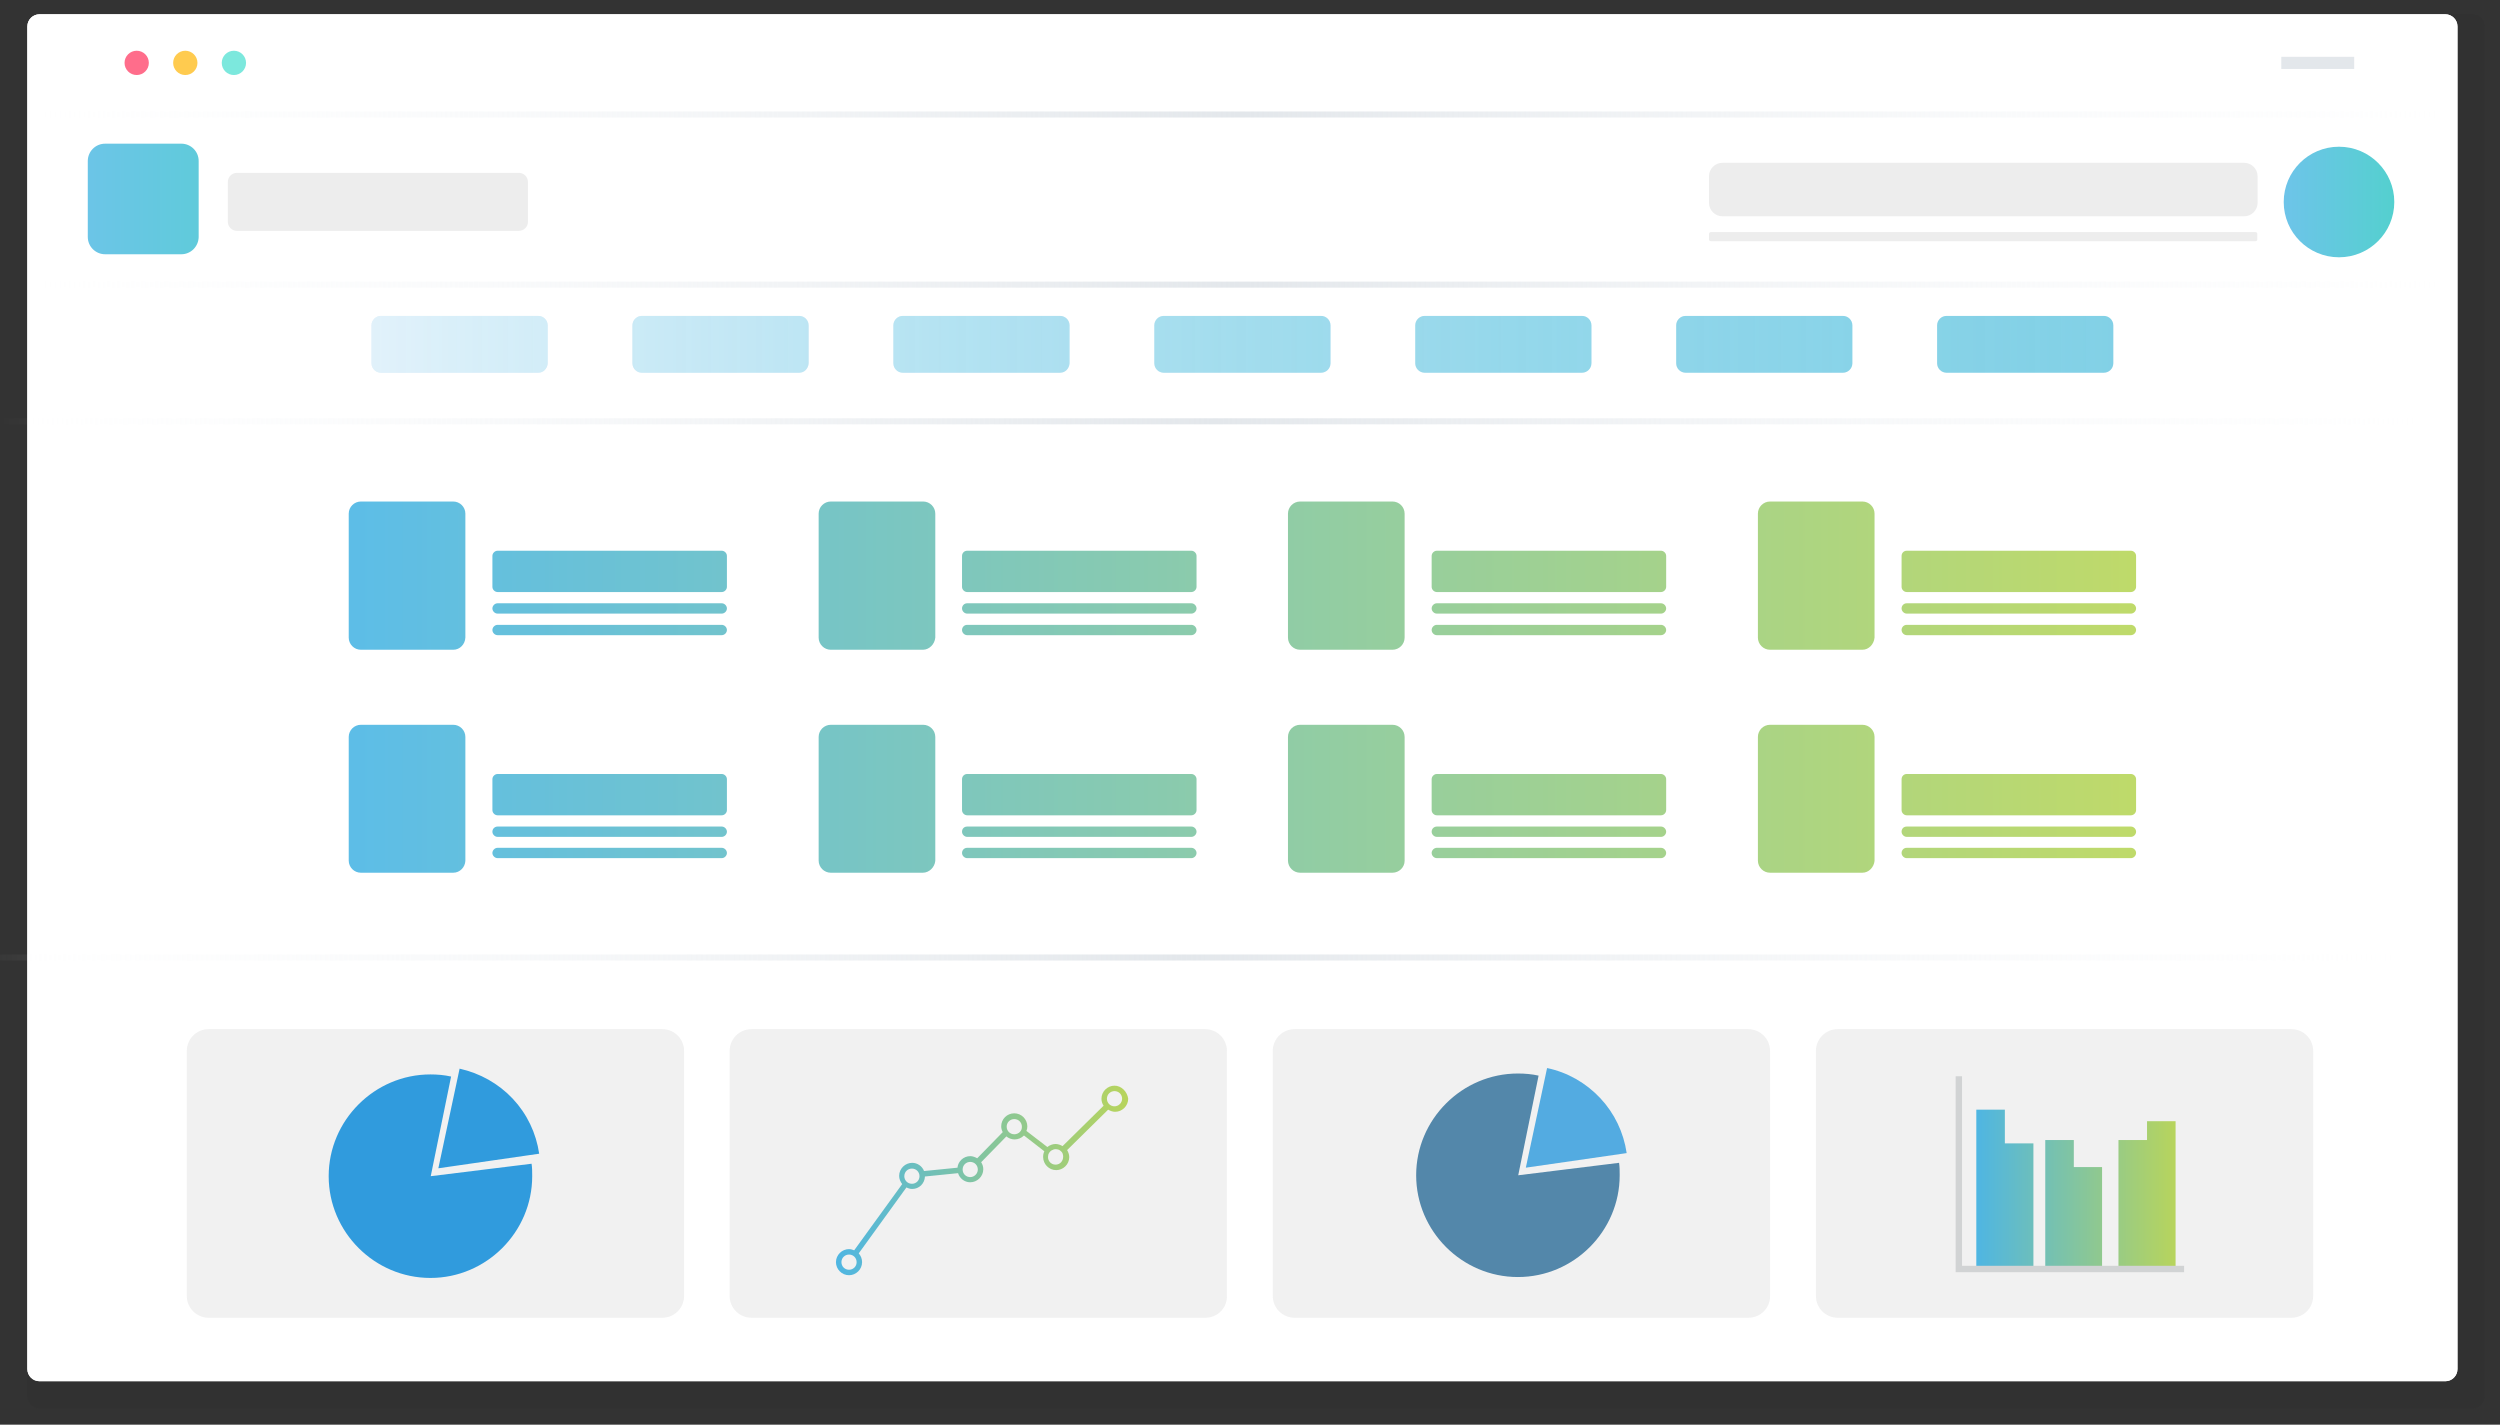 <?xml version="1.0" encoding="utf-8"?>
<!-- Generator: Adobe Illustrator 21.0.0, SVG Export Plug-In . SVG Version: 6.00 Build 0)  -->
<svg version="1.1" id="Layer_1" xmlns="http://www.w3.org/2000/svg" xmlns:xlink="http://www.w3.org/1999/xlink" x="0px" y="0px"
	 viewBox="0 0 823 469" style="enable-background:new 0 0 823 469;" xml:space="preserve">
<rect x="0" y="0" width="823" height="469" fill="#333333" stroke="none"/>
<style type="text/css">
	.st0{opacity:8.000000e-02;fill:#231F20;}
	.st1{fill:#FFFFFF;}
	.st2{fill:#FF6D8B;}
	.st3{fill:#FFCB4F;}
	.st4{fill:#7CE8DD;}
	.st5{fill:url(#SVGID_1_);}
	.st6{fill:#E3E7EB;}
	.st7{opacity:0.67;fill:url(#SVGID_2_);enable-background:new    ;}
	.st8{opacity:0.47;}
	.st9{fill:url(#SVGID_3_);}
	.st10{fill:#EF6562;}
	.st11{fill:#F6D30B;}
	.st12{fill:#74C05A;}
	.st13{fill:#1A9258;}
	.st14{opacity:0.81;fill:url(#SVGID_4_);enable-background:new    ;}
	.st15{fill:#344471;}
	.st16{fill:#80C58A;}
	.st17{fill:#F7D409;}
	.st18{fill:url(#SVGID_5_);}
	.st19{opacity:0.81;fill:url(#SVGID_6_);enable-background:new    ;}
	.st20{fill:url(#SVGID_7_);}
	.st21{fill:url(#SVGID_8_);}
	.st22{fill:url(#SVGID_9_);}
	.st23{fill:url(#SVGID_10_);}
	.st24{fill:url(#SVGID_11_);}
	.st25{fill:url(#SVGID_12_);}
	.st26{opacity:0.81;fill:url(#SVGID_13_);enable-background:new    ;}
	.st27{opacity:0.67;fill:url(#SVGID_14_);enable-background:new    ;}
	.st28{fill:#EDEDED;}
	.st29{fill:url(#SVGID_15_);}
	.st30{fill:#DAEBF7;}
	.st31{fill:url(#SVGID_16_);}
	.st32{opacity:0.81;fill:url(#SVGID_17_);enable-background:new    ;}
	.st33{fill:#D6D6D6;}
	.st34{opacity:0.81;fill:url(#SVGID_18_);enable-background:new    ;}
	.st35{opacity:0.69;}
	.st36{fill:#CECECE;}
	.st37{fill:#AFAFAF;}
	.st38{opacity:0.81;fill:url(#SVGID_19_);enable-background:new    ;}
	.st39{opacity:0.81;fill:url(#SVGID_20_);enable-background:new    ;}
	.st40{opacity:0.81;fill:url(#SVGID_21_);enable-background:new    ;}
	.st41{opacity:0.81;fill:url(#SVGID_22_);enable-background:new    ;}
	.st42{opacity:0.81;fill:url(#SVGID_23_);enable-background:new    ;}
	.st43{opacity:0.81;fill:url(#SVGID_24_);enable-background:new    ;}
	.st44{fill:url(#SVGID_25_);}
	.st45{fill:#F9E4F7;}
	.st46{opacity:0.75;fill:url(#SVGID_26_);enable-background:new    ;}
	.st47{opacity:0.67;fill:url(#SVGID_27_);enable-background:new    ;}
	.st48{opacity:0.8;}
	.st49{opacity:0.8;fill:#004F84;enable-background:new    ;}
	.st50{opacity:0.82;}
	.st51{opacity:0.8;fill:#0086D8;enable-background:new    ;}
	.st52{opacity:0.8;fill:url(#SVGID_28_);enable-background:new    ;}
	.st53{fill:#D1D3D4;}
	.st54{opacity:0.8;fill:url(#SVGID_29_);enable-background:new    ;}
</style>
<path class="st0" d="M13,4.7H814c2.2,0,4,1.8,4,4.1v450.8c0,2.2-1.8,4.1-4,4.1H13c-2.2,0-4-1.8-4-4.1V8.8C9,6.6,10.8,4.7,13,4.7z"/>
<g>
	<g>
		<path class="st1" d="M13,4.7h792c2.2,0,4,1.8,4,4v442c0,2.2-1.8,4-4,4H13c-2.2,0-4-1.8-4-4V8.7C9,6.5,10.8,4.7,13,4.7z"/>
	</g>
	<path class="st1" d="M13,4.7h792c2.2,0,4,1.8,4,4v442c0,2.2-1.8,4-4,4H13c-2.2,0-4-1.8-4-4V8.7C9,6.5,10.8,4.7,13,4.7z"/>
	<g transform="translate(0 12)">
		<circle class="st2" cx="45" cy="8.7" r="4"/>
		<circle class="st3" cx="61" cy="8.7" r="4"/>
		<circle class="st4" cx="77" cy="8.7" r="4"/>
		
			<linearGradient id="SVGID_1_" gradientUnits="userSpaceOnUse" x1="-29.95" y1="77.224" x2="-30.95" y2="77.224" gradientTransform="matrix(800 0 0 2 24769 -128.724)">
			<stop  offset="0" style="stop-color:#F6F8FA;stop-opacity:0"/>
			<stop  offset="0.5" style="stop-color:#E3E7EB"/>
			<stop  offset="1" style="stop-color:#F6F8FA;stop-opacity:0"/>
		</linearGradient>
		<path class="st5" d="M9,24.7h800v2H9V24.7z"/>
		<path class="st6" d="M751,6.7h24v4h-24V6.7z"/>
	</g>
</g>
<linearGradient id="SVGID_2_" gradientUnits="userSpaceOnUse" x1="751.8" y1="394.2" x2="788.2" y2="394.2" gradientTransform="matrix(1 0 0 -1 0 460.724)">
	<stop  offset="0" style="stop-color:#26A7DF"/>
	<stop  offset="0.999" style="stop-color:#00B9B7"/>
</linearGradient>
<circle class="st7" cx="770" cy="66.5" r="18.2"/>
<g>
	<g class="st8">
		
			<linearGradient id="SVGID_3_" gradientUnits="userSpaceOnUse" x1="-13.99" y1="730.638" x2="156.073" y2="633.546" gradientTransform="matrix(1 0 0 -1 0 460.724)">
			<stop  offset="0" style="stop-color:#26A7DF"/>
			<stop  offset="0.999" style="stop-color:#36B24A"/>
		</linearGradient>
		<path class="st9" d="M149-169.5H16c-2,0-3.7-1.6-3.7-3.7v-83.3c0-2,1.6-3.7,3.7-3.7h133c2,0,3.7,1.6,3.7,3.7v83.3
			C152.6-171.2,151-169.5,149-169.5z"/>
		<path class="st1" d="M149.2-171.4H15.3c-0.9,0-1.6-0.7-1.6-1.6v-75.3c0-0.9,0.7-1.6,1.6-1.6h133.9c0.9,0,1.6,0.7,1.6,1.6v75.3
			C150.8-172.2,150.1-171.4,149.2-171.4z"/>
		<ellipse class="st10" cx="16.8" cy="-254.8" rx="1.1" ry="1"/>
		<ellipse class="st11" cx="20.8" cy="-254.8" rx="1.1" ry="1"/>
		<ellipse class="st12" cx="25.1" cy="-254.8" rx="1.1" ry="1"/>
		<path class="st1" d="M117.1-256.3H49.3c-0.9,0-1.7,0.7-1.7,1.5c0,0.9,0.8,1.5,1.7,1.5h67.8c0.9,0,1.7-0.7,1.7-1.5
			C118.8-255.7,118-256.3,117.1-256.3z"/>
		<path class="st13" d="M33.3-256.8h-2.2c-0.6,0-1.1,0.4-1.1,1v2c0,0.6,0.5,1,1.1,1h2.2c0.6,0,1.1-0.4,1.1-1v-2
			C34.4-256.3,33.9-256.8,33.3-256.8z"/>
		<path class="st13" d="M39.7-256.8h-2.2c-0.6,0-1.1,0.4-1.1,1v2c0,0.6,0.5,1,1.1,1h2.2c0.6,0,1.1-0.4,1.1-1v-2
			C40.8-256.3,40.3-256.8,39.7-256.8z"/>
		<path class="st13" d="M140.3-256.8h-2.2c-0.6,0-1.1,0.4-1.1,1v2c0,0.6,0.5,1,1.1,1h2.2c0.6,0,1.1-0.4,1.1-1v-2
			C141.4-256.3,140.9-256.8,140.3-256.8z"/>
		<path class="st13" d="M146.4-256.8h-2.2c-0.6,0-1.1,0.4-1.1,1v2c0,0.6,0.5,1,1.1,1h2.2c0.6,0,1.1-0.4,1.1-1v-2
			C147.5-256.3,147-256.8,146.4-256.8z"/>
		
			<linearGradient id="SVGID_4_" gradientUnits="userSpaceOnUse" x1="36.5" y1="672.95" x2="127.9" y2="672.95" gradientTransform="matrix(1 0 0 -1 0 460.724)">
			<stop  offset="0" style="stop-color:#26A7DF"/>
			<stop  offset="0.999" style="stop-color:#36B24A"/>
		</linearGradient>
		<path class="st14" d="M123.8-195.1H40.6c-2.3,0-4.1-1.8-4.1-4.1v-26.1c0-2.3,1.8-4.1,4.1-4.1h83.2c2.3,0,4.1,1.8,4.1,4.1v26.1
			C127.9-196.9,126.1-195.1,123.8-195.1z"/>
		<path class="st15" d="M44.6-241.3H20.4c-0.9,0-1.7-0.7-1.7-1.7l0,0c0-0.9,0.7-1.7,1.7-1.7h24.2c0.9,0,1.7,0.7,1.7,1.7l0,0
			C46.3-242.1,45.5-241.3,44.6-241.3z"/>
		<path class="st16" d="M44.6-236.1H20.4c-0.9,0-1.7-0.7-1.7-1.7l0,0c0-0.9,0.7-1.7,1.7-1.7h24.2c0.9,0,1.7,0.7,1.7,1.7l0,0
			C46.3-236.9,45.5-236.1,44.6-236.1z"/>
		<path class="st16" d="M50.4-183.5H38.1c-0.9,0-1.7-0.7-1.7-1.7l0,0c0-0.9,0.7-1.7,1.7-1.7h12.3c0.9,0,1.7,0.7,1.7,1.7l0,0
			C52.1-184.3,51.3-183.5,50.4-183.5z"/>
		<path class="st16" d="M125.6-183.5h-12.3c-0.9,0-1.7-0.7-1.7-1.7l0,0c0-0.9,0.7-1.7,1.7-1.7h12.3c0.9,0,1.7,0.7,1.7,1.7l0,0
			C127.2-184.3,126.5-183.5,125.6-183.5z"/>
		<path class="st15" d="M50.4-178.3H38.1c-0.9,0-1.7-0.7-1.7-1.7l0,0c0-0.9,0.7-1.7,1.7-1.7h12.3c0.9,0,1.7,0.7,1.7,1.7l0,0
			C52.1-179.1,51.3-178.3,50.4-178.3z"/>
		<circle class="st17" cx="134.3" cy="-237.6" r="7.1"/>
	</g>
	<g class="st8">
		
			<linearGradient id="SVGID_5_" gradientUnits="userSpaceOnUse" x1="167.952" y1="730.643" x2="338.015" y2="633.55" gradientTransform="matrix(1 0 0 -1 0 460.724)">
			<stop  offset="0" style="stop-color:#26A7DF"/>
			<stop  offset="0.999" style="stop-color:#36B24A"/>
		</linearGradient>
		<path class="st18" d="M330.9-169.5H198c-2,0-3.7-1.6-3.7-3.7v-83.3c0-2,1.6-3.7,3.7-3.7h132.9c2,0,3.7,1.6,3.7,3.7v83.3
			C334.6-171.2,332.9-169.5,330.9-169.5z"/>
		<path class="st1" d="M331.1-171.4H197.2c-0.9,0-1.6-0.7-1.6-1.6v-75.3c0-0.9,0.7-1.6,1.6-1.6h133.9c0.9,0,1.6,0.7,1.6,1.6v75.3
			C332.7-172.2,332-171.4,331.1-171.4z"/>
		<ellipse class="st10" cx="198.7" cy="-254.8" rx="1.1" ry="1"/>
		<ellipse class="st11" cx="202.7" cy="-254.8" rx="1.1" ry="1"/>
		<ellipse class="st12" cx="207.1" cy="-254.8" rx="1.1" ry="1"/>
		<path class="st1" d="M299-256.3h-67.8c-0.9,0-1.7,0.7-1.7,1.5c0,0.9,0.8,1.5,1.7,1.5H299c0.9,0,1.7-0.7,1.7-1.5
			C300.7-255.7,299.9-256.3,299-256.3z"/>
		<path class="st13" d="M215.2-256.8H213c-0.6,0-1.1,0.4-1.1,1v2c0,0.6,0.5,1,1.1,1h2.2c0.6,0,1.1-0.4,1.1-1v-2
			C216.3-256.3,215.8-256.8,215.2-256.8z"/>
		<path class="st13" d="M221.6-256.8h-2.2c-0.6,0-1.1,0.4-1.1,1v2c0,0.6,0.5,1,1.1,1h2.2c0.6,0,1.1-0.4,1.1-1v-2
			C222.7-256.3,222.2-256.8,221.6-256.8z"/>
		<path class="st13" d="M322.2-256.8H320c-0.6,0-1.1,0.4-1.1,1v2c0,0.6,0.5,1,1.1,1h2.2c0.6,0,1.1-0.4,1.1-1v-2
			C323.3-256.3,322.9-256.8,322.2-256.8z"/>
		<path class="st13" d="M328.3-256.8h-2.2c-0.6,0-1.1,0.4-1.1,1v2c0,0.6,0.5,1,1.1,1h2.2c0.6,0,1.1-0.4,1.1-1v-2
			C329.4-256.3,328.9-256.8,328.3-256.8z"/>
		
			<linearGradient id="SVGID_6_" gradientUnits="userSpaceOnUse" x1="218.4" y1="672.95" x2="309.8" y2="672.95" gradientTransform="matrix(1 0 0 -1 0 460.724)">
			<stop  offset="0" style="stop-color:#26A7DF"/>
			<stop  offset="0.999" style="stop-color:#36B24A"/>
		</linearGradient>
		<path class="st19" d="M305.7-195.1h-83.2c-2.3,0-4.1-1.8-4.1-4.1v-26.1c0-2.3,1.8-4.1,4.1-4.1h83.2c2.3,0,4.1,1.8,4.1,4.1v26.1
			C309.8-196.9,308-195.1,305.7-195.1z"/>
		<path class="st15" d="M226.5-241.3h-24.2c-0.9,0-1.7-0.7-1.7-1.7l0,0c0-0.9,0.7-1.7,1.7-1.7h24.2c0.9,0,1.7,0.7,1.7,1.7l0,0
			C228.2-242.1,227.5-241.3,226.5-241.3z"/>
		<path class="st16" d="M226.5-236.1h-24.2c-0.9,0-1.7-0.7-1.7-1.7l0,0c0-0.9,0.7-1.7,1.7-1.7h24.2c0.9,0,1.7,0.7,1.7,1.7l0,0
			C228.2-236.9,227.5-236.1,226.5-236.1z"/>
		<path class="st16" d="M232.3-183.5H220c-0.9,0-1.7-0.7-1.7-1.7l0,0c0-0.9,0.7-1.7,1.7-1.7h12.3c0.9,0,1.7,0.7,1.7,1.7l0,0
			C234-184.3,233.3-183.5,232.3-183.5z"/>
		<path class="st16" d="M307.5-183.5h-12.3c-0.9,0-1.7-0.7-1.7-1.7l0,0c0-0.9,0.7-1.7,1.7-1.7h12.3c0.9,0,1.7,0.7,1.7,1.7l0,0
			C309.2-184.3,308.4-183.5,307.5-183.5z"/>
		<path class="st15" d="M232.3-178.3H220c-0.9,0-1.7-0.7-1.7-1.7l0,0c0-0.9,0.7-1.7,1.7-1.7h12.3c0.9,0,1.7,0.7,1.7,1.7l0,0
			C234-179.1,233.3-178.3,232.3-178.3z"/>
		<circle class="st17" cx="316.3" cy="-237.6" r="7.1"/>
	</g>
	
		<linearGradient id="SVGID_7_" gradientUnits="userSpaceOnUse" x1="71.944" y1="761.051" x2="121.847" y2="732.759" gradientTransform="matrix(1 0 0 -1 0 460.724)">
		<stop  offset="0" style="stop-color:#26A7DF"/>
		<stop  offset="0.999" style="stop-color:#36B24A"/>
	</linearGradient>
	<path class="st20" d="M93.2-279.7c-4.7,0-8.6-3.8-8.6-8.6s3.8-8.6,8.6-8.6c4.7,0,8.6,3.8,8.6,8.6S97.9-279.7,93.2-279.7z
		 M93.2-294.2c-3.3,0-5.9,2.7-5.9,5.9c0,3.3,2.7,5.9,5.9,5.9c3.3,0,5.9-2.7,5.9-5.9C99.2-291.5,96.5-294.2,93.2-294.2z"/>
	<rect x="72.9" y="-266.1" class="st1" width="200.1" height="99.4"/>
	<g>
		
			<linearGradient id="SVGID_8_" gradientUnits="userSpaceOnUse" x1="229.217" y1="607.6" x2="231.417" y2="607.6" gradientTransform="matrix(1 0 0 -1 0 460.724)">
			<stop  offset="0" style="stop-color:#26A7DF"/>
			<stop  offset="0.999" style="stop-color:#36B24A"/>
		</linearGradient>
		<path class="st21" d="M230.3-144.3L230.3-144.3c-0.6,0-1.1-0.5-1.1-1.1v-3c0-0.6,0.5-1.1,1.1-1.1l0,0c0.6,0,1.1,0.5,1.1,1.1v3
			C231.4-144.8,230.9-144.3,230.3-144.3z"/>
		
			<linearGradient id="SVGID_9_" gradientUnits="userSpaceOnUse" x1="229.217" y1="598.7" x2="231.417" y2="598.7" gradientTransform="matrix(1 0 0 -1 0 460.724)">
			<stop  offset="0" style="stop-color:#26A7DF"/>
			<stop  offset="0.999" style="stop-color:#36B24A"/>
		</linearGradient>
		<path class="st22" d="M230.3-135.4L230.3-135.4c-0.6,0-1.1-0.5-1.1-1.1v-3c0-0.6,0.5-1.1,1.1-1.1l0,0c0.6,0,1.1,0.5,1.1,1.1v3
			C231.4-135.9,230.9-135.4,230.3-135.4z"/>
		
			<linearGradient id="SVGID_10_" gradientUnits="userSpaceOnUse" x1="55.357" y1="-59.963" x2="57.557" y2="-59.963" gradientTransform="matrix(0 1 1 0 294.663 -198.933)">
			<stop  offset="0" style="stop-color:#26A7DF"/>
			<stop  offset="0.999" style="stop-color:#36B24A"/>
		</linearGradient>
		<path class="st23" d="M232.1-142.5L232.1-142.5c0-0.6,0.5-1.1,1.1-1.1h3c0.6,0,1.1,0.5,1.1,1.1l0,0c0,0.6-0.5,1.1-1.1,1.1h-3
			C232.6-141.4,232.1-141.9,232.1-142.5z"/>
		
			<linearGradient id="SVGID_11_" gradientUnits="userSpaceOnUse" x1="55.357" y1="-68.763" x2="57.557" y2="-68.763" gradientTransform="matrix(0 1 1 0 294.663 -198.933)">
			<stop  offset="0" style="stop-color:#26A7DF"/>
			<stop  offset="0.999" style="stop-color:#36B24A"/>
		</linearGradient>
		<path class="st24" d="M223.3-142.5L223.3-142.5c0-0.6,0.5-1.1,1.1-1.1h3c0.6,0,1.1,0.5,1.1,1.1l0,0c0,0.6-0.5,1.1-1.1,1.1h-3
			C223.8-141.4,223.3-141.9,223.3-142.5z"/>
	</g>
	
		<linearGradient id="SVGID_12_" gradientUnits="userSpaceOnUse" x1="45.49" y1="748.434" x2="270.451" y2="619.999" gradientTransform="matrix(1 0 0 -1 0 460.724)">
		<stop  offset="0" style="stop-color:#26A7DF"/>
		<stop  offset="0.999" style="stop-color:#36B24A"/>
	</linearGradient>
	<path class="st25" d="M261.9-155.1H84.4c-2,0-3.7-1.6-3.7-3.7v-112.1c0-2,1.6-3.7,3.7-3.7h177.5c2,0,3.7,1.6,3.7,3.7v112.1
		C265.5-156.8,263.9-155.1,261.9-155.1z"/>
	<path class="st1" d="M261.5-157.7H84.1c-0.9,0-1.6-0.7-1.6-1.6v-100.2c0-0.9,0.7-1.6,1.6-1.6h177.4c0.9,0,1.6,0.7,1.6,1.6v100.2
		C263.1-158.4,262.4-157.7,261.5-157.7z"/>
	<ellipse class="st10" cx="86.5" cy="-267.5" rx="1.4" ry="1.4"/>
	<ellipse class="st11" cx="91.8" cy="-267.5" rx="1.4" ry="1.4"/>
	<ellipse class="st12" cx="97.6" cy="-267.5" rx="1.4" ry="1.4"/>
	<path class="st1" d="M218.7-269.5h-89.3c-1.2,0-2.2,0.9-2.2,2s1,2,2.2,2h89.3c1.2,0,2.2-0.9,2.2-2
		C220.9-268.6,219.9-269.5,218.7-269.5z"/>
	<path class="st13" d="M108.3-270.1h-2.9c-0.8,0-1.4,0.6-1.4,1.3v2.6c0,0.7,0.6,1.3,1.4,1.3h2.9c0.8,0,1.4-0.6,1.4-1.3v-2.6
		C109.7-269.5,109.1-270.1,108.3-270.1z"/>
	<path class="st13" d="M116.7-270.1h-2.9c-0.8,0-1.4,0.6-1.4,1.3v2.6c0,0.7,0.6,1.3,1.4,1.3h2.9c0.8,0,1.4-0.6,1.4-1.3v-2.6
		C118.1-269.5,117.5-270.1,116.7-270.1z"/>
	<path class="st13" d="M249.3-270.1h-2.9c-0.8,0-1.4,0.6-1.4,1.3v2.6c0,0.7,0.6,1.3,1.4,1.3h2.9c0.8,0,1.4-0.6,1.4-1.3v-2.6
		C250.7-269.5,250.1-270.1,249.3-270.1z"/>
	<path class="st13" d="M257.3-270.1h-2.9c-0.8,0-1.4,0.6-1.4,1.3v2.6c0,0.7,0.6,1.3,1.4,1.3h2.9c0.8,0,1.4-0.6,1.4-1.3v-2.6
		C258.8-269.5,258.1-270.1,257.3-270.1z"/>
	
		<linearGradient id="SVGID_13_" gradientUnits="userSpaceOnUse" x1="112.5" y1="672.1" x2="233" y2="672.1" gradientTransform="matrix(1 0 0 -1 0 460.724)">
		<stop  offset="0" style="stop-color:#26A7DF"/>
		<stop  offset="0.999" style="stop-color:#36B24A"/>
	</linearGradient>
	<path class="st26" d="M228.8-188.8H116.6c-2.3,0-4.1-1.8-4.1-4.1v-37c0-2.3,1.8-4.1,4.1-4.1h112.3c2.3,0,4.1,1.8,4.1,4.1v37
		C232.9-190.7,231.1-188.8,228.8-188.8z"/>
	<path class="st15" d="M123.2-249.7H91.3c-1.2,0-2.2-1-2.2-2.2l0,0c0-1.2,1-2.2,2.2-2.2h31.9c1.2,0,2.2,1,2.2,2.2l0,0
		C125.4-250.7,124.4-249.7,123.2-249.7z"/>
	<path class="st16" d="M123.2-242.9H91.3c-1.2,0-2.2-1-2.2-2.2l0,0c0-1.2,1-2.2,2.2-2.2h31.9c1.2,0,2.2,1,2.2,2.2l0,0
		C125.4-243.9,124.4-242.9,123.2-242.9z"/>
	<path class="st16" d="M130.8-173.6h-16.3c-1.2,0-2.2-1-2.2-2.2l0,0c0-1.2,1-2.2,2.2-2.2h16.3c1.2,0,2.2,1,2.2,2.2l0,0
		C133-174.6,132.1-173.6,130.8-173.6z"/>
	<path class="st16" d="M229.9-173.6h-16.3c-1.2,0-2.2-1-2.2-2.2l0,0c0-1.2,1-2.2,2.2-2.2h16.3c1.2,0,2.2,1,2.2,2.2l0,0
		C232.1-174.6,231.1-173.6,229.9-173.6z"/>
	<path class="st15" d="M130.8-166.7h-16.3c-1.2,0-2.2-1-2.2-2.2l0,0c0-1.2,1-2.2,2.2-2.2h16.3c1.2,0,2.2,1,2.2,2.2l0,0
		C133-167.7,132.1-166.7,130.8-166.7z"/>
	<circle class="st17" cx="241.4" cy="-244.8" r="9.3"/>
</g>
<linearGradient id="SVGID_14_" gradientUnits="userSpaceOnUse" x1="22.561" y1="395.2" x2="101.26" y2="395.2" gradientTransform="matrix(1 0 0 -1 0 460.724)">
	<stop  offset="0" style="stop-color:#26A7DF"/>
	<stop  offset="0.999" style="stop-color:#00B9B7"/>
</linearGradient>
<path class="st27" d="M59.7,83.7H34.6c-3.1,0-5.7-2.5-5.7-5.7V53c0-3.1,2.5-5.7,5.7-5.7h25.1c3.1,0,5.7,2.5,5.7,5.7v25.1
	C65.3,81.2,62.8,83.7,59.7,83.7z"/>
<path class="st28" d="M170.8,76H78c-1.6,0-3-1.3-3-3V59.9c0-1.6,1.3-3,3-3h92.8c1.6,0,3,1.3,3,3v13.2C173.8,74.7,172.4,76,170.8,76z
	"/>
<g>
	<path class="st28" d="M567,53.6h171.8c2.4,0,4.4,2,4.4,4.4v8.8c0,2.4-2,4.4-4.4,4.4H567c-2.4,0-4.4-2-4.4-4.4V58
		C562.6,55.6,564.6,53.6,567,53.6z"/>
	<path class="st28" d="M563.2,76.4h179.3c0.4,0,0.6,0.3,0.6,0.6v1.8c0,0.4-0.3,0.6-0.6,0.6H563.2c-0.4,0-0.6-0.3-0.6-0.6v-1.8
		C562.6,76.7,562.9,76.4,563.2,76.4z"/>
</g>
<linearGradient id="SVGID_15_" gradientUnits="userSpaceOnUse" x1="-29.95" y1="105.224" x2="-30.95" y2="105.224" gradientTransform="matrix(800 0 0 2 24769 -116.724)">
	<stop  offset="0" style="stop-color:#F6F8FA;stop-opacity:0"/>
	<stop  offset="0.5" style="stop-color:#E3E7EB"/>
	<stop  offset="1" style="stop-color:#F6F8FA;stop-opacity:0"/>
</linearGradient>
<path class="st29" d="M9,92.7h800v2H9V92.7z"/>
<g>
	<path class="st30" d="M177.2,122.7h-51.8c-1.7,0-3.1-1.4-3.1-3.1v-12.5c0-1.7,1.4-3.1,3.1-3.1h51.8c1.7,0,3.1,1.4,3.1,3.1v12.5
		C180.2,121.3,178.9,122.7,177.2,122.7z"/>
	<path class="st30" d="M263.1,122.7h-51.8c-1.7,0-3.1-1.4-3.1-3.1v-12.5c0-1.7,1.4-3.1,3.1-3.1h51.8c1.7,0,3.1,1.4,3.1,3.1v12.5
		C266.1,121.3,264.8,122.7,263.1,122.7z"/>
	<path class="st30" d="M349,122.7h-51.8c-1.7,0-3.1-1.4-3.1-3.1v-12.5c0-1.7,1.4-3.1,3.1-3.1H349c1.7,0,3.1,1.4,3.1,3.1v12.5
		C352,121.3,350.7,122.7,349,122.7z"/>
	<path class="st30" d="M434.9,122.7h-51.8c-1.7,0-3.1-1.4-3.1-3.1v-12.5c0-1.7,1.4-3.1,3.1-3.1h51.8c1.7,0,3.1,1.4,3.1,3.1v12.5
		C438,121.3,436.6,122.7,434.9,122.7z"/>
	<path class="st30" d="M520.8,122.7H469c-1.7,0-3.1-1.4-3.1-3.1v-12.5c0-1.7,1.4-3.1,3.1-3.1h51.8c1.7,0,3.1,1.4,3.1,3.1v12.5
		C523.9,121.3,522.5,122.7,520.8,122.7z"/>
	<path class="st30" d="M606.7,122.7h-51.8c-1.7,0-3.1-1.4-3.1-3.1v-12.5c0-1.7,1.4-3.1,3.1-3.1h51.8c1.7,0,3.1,1.4,3.1,3.1v12.5
		C609.8,121.3,608.4,122.7,606.7,122.7z"/>
	<path class="st30" d="M692.6,122.7h-51.8c-1.7,0-3.1-1.4-3.1-3.1v-12.5c0-1.7,1.4-3.1,3.1-3.1h51.8c1.7,0,3.1,1.4,3.1,3.1v12.5
		C695.7,121.3,694.3,122.7,692.6,122.7z"/>
</g>
<linearGradient id="SVGID_16_" gradientUnits="userSpaceOnUse" x1="-29.961" y1="127.724" x2="-30.961" y2="127.724" gradientTransform="matrix(800 0 0 2 24769 -116.724)">
	<stop  offset="0" style="stop-color:#F6F8FA;stop-opacity:0"/>
	<stop  offset="0.5" style="stop-color:#E3E7EB"/>
	<stop  offset="1" style="stop-color:#F6F8FA;stop-opacity:0"/>
</linearGradient>
<path class="st31" d="M0,137.7h800v2H0V137.7z"/>
<g>
	<g>
		<g>
			
				<linearGradient id="SVGID_17_" gradientUnits="userSpaceOnUse" x1="-677.489" y1="240.2" x2="-636.885" y2="240.2" gradientTransform="matrix(1 0 0 -1 0 460.724)">
				<stop  offset="0" style="stop-color:#26A7DF"/>
				<stop  offset="0.32" style="stop-color:#19A8B7"/>
				<stop  offset="0.999" style="stop-color:#00AA66"/>
			</linearGradient>
			<path class="st32" d="M-641,246.4h-32.3c-2.3,0-4.2-1.9-4.2-4.2v-43.3c0-2.3,1.9-4.2,4.2-4.2h32.3c2.3,0,4.2,1.9,4.2,4.2v43.3
				C-636.9,244.5-638.7,246.4-641,246.4z"/>
			<g>
				<path class="st33" d="M-625.5,211.8h78.4c1,0,1.8,0.8,1.8,1.8v10.8c0,1-0.8,1.8-1.8,1.8h-78.4c-1,0-1.8-0.8-1.8-1.8v-10.8
					C-627.3,212.6-626.5,211.8-625.5,211.8z"/>
				<path class="st33" d="M-625.5,230.2h78.4c1,0,1.8,0.8,1.8,1.8v0c0,1-0.8,1.8-1.8,1.8h-78.4c-1,0-1.8-0.8-1.8-1.8v0
					C-627.3,231-626.5,230.2-625.5,230.2z"/>
				<path class="st33" d="M-625.5,237.7h78.4c1,0,1.8,0.8,1.8,1.8v0c0,1-0.8,1.8-1.8,1.8h-78.4c-1,0-1.8-0.8-1.8-1.8v0
					C-627.3,238.5-626.5,237.7-625.5,237.7z"/>
			</g>
		</g>
		<g>
			
				<linearGradient id="SVGID_18_" gradientUnits="userSpaceOnUse" x1="-513.235" y1="240.2" x2="-472.63" y2="240.2" gradientTransform="matrix(1 0 0 -1 0 460.724)">
				<stop  offset="0" style="stop-color:#26A7DF"/>
				<stop  offset="0.32" style="stop-color:#19A8B7"/>
				<stop  offset="0.999" style="stop-color:#00AA66"/>
			</linearGradient>
			<path class="st34" d="M-476.8,246.4H-509c-2.3,0-4.2-1.9-4.2-4.2v-43.3c0-2.3,1.9-4.2,4.2-4.2h32.3c2.3,0,4.2,1.9,4.2,4.2v43.3
				C-472.6,244.5-474.5,246.4-476.8,246.4z"/>
			<g class="st35">
				<path class="st33" d="M-461.3,211.8h78.4c1,0,1.8,0.8,1.8,1.8v10.8c0,1-0.8,1.8-1.8,1.8h-78.4c-1,0-1.8-0.8-1.8-1.8v-10.8
					C-463.1,212.6-462.3,211.8-461.3,211.8z"/>
				<path class="st36" d="M-461.3,230.2h78.4c1,0,1.8,0.8,1.8,1.8v0c0,1-0.8,1.8-1.8,1.8h-78.4c-1,0-1.8-0.8-1.8-1.8v0
					C-463.1,231-462.3,230.2-461.3,230.2z"/>
				<path class="st37" d="M-461.3,237.7h78.4c1,0,1.8,0.8,1.8,1.8v0c0,1-0.8,1.8-1.8,1.8h-78.4c-1,0-1.8-0.8-1.8-1.8v0
					C-463.1,238.5-462.3,237.7-461.3,237.7z"/>
			</g>
		</g>
		<g>
			
				<linearGradient id="SVGID_19_" gradientUnits="userSpaceOnUse" x1="-361.798" y1="240.2" x2="-293.115" y2="240.2" gradientTransform="matrix(1 0 0 -1 0 460.724)">
				<stop  offset="0" style="stop-color:#26A7DF"/>
				<stop  offset="0.32" style="stop-color:#19A8B7"/>
				<stop  offset="0.999" style="stop-color:#00AA66"/>
			</linearGradient>
			<path class="st38" d="M-312.5,246.4h-32.3c-2.3,0-4.2-1.9-4.2-4.2v-43.3c0-2.3,1.9-4.2,4.2-4.2h32.3c2.3,0,4.2,1.9,4.2,4.2v43.3
				C-308.3,244.5-310.2,246.4-312.5,246.4z"/>
			<g>
				<path class="st33" d="M-297,211.8h78.4c1,0,1.8,0.8,1.8,1.8v10.8c0,1-0.8,1.8-1.8,1.8H-297c-1,0-1.8-0.8-1.8-1.8v-10.8
					C-298.8,212.6-298,211.8-297,211.8z"/>
				<path class="st33" d="M-297,230.2h78.4c1,0,1.8,0.8,1.8,1.8v0c0,1-0.8,1.8-1.8,1.8H-297c-1,0-1.8-0.8-1.8-1.8v0
					C-298.8,231-298,230.2-297,230.2z"/>
				<path class="st33" d="M-297,237.7h78.4c1,0,1.8,0.8,1.8,1.8v0c0,1-0.8,1.8-1.8,1.8H-297c-1,0-1.8-0.8-1.8-1.8v0
					C-298.8,238.5-298,237.7-297,237.7z"/>
			</g>
		</g>
		<g>
			
				<linearGradient id="SVGID_20_" gradientUnits="userSpaceOnUse" x1="-184.693" y1="240.2" x2="-144.089" y2="240.2" gradientTransform="matrix(1 0 0 -1 0 460.724)">
				<stop  offset="0" style="stop-color:#26A7DF"/>
				<stop  offset="0.32" style="stop-color:#19A8B7"/>
				<stop  offset="0.999" style="stop-color:#00AA66"/>
			</linearGradient>
			<path class="st39" d="M-148.2,246.4h-32.3c-2.3,0-4.2-1.9-4.2-4.2v-43.3c0-2.3,1.9-4.2,4.2-4.2h32.3c2.3,0,4.2,1.9,4.2,4.2v43.3
				C-144.1,244.5-145.9,246.4-148.2,246.4z"/>
			<g>
				<path class="st33" d="M-132.7,211.8h78.4c1,0,1.8,0.8,1.8,1.8v10.8c0,1-0.8,1.8-1.8,1.8h-78.4c-1,0-1.8-0.8-1.8-1.8v-10.8
					C-134.5,212.6-133.7,211.8-132.7,211.8z"/>
				<path class="st33" d="M-132.7,230.2h78.4c1,0,1.8,0.8,1.8,1.8v0c0,1-0.8,1.8-1.8,1.8h-78.4c-1,0-1.8-0.8-1.8-1.8v0
					C-134.5,231-133.7,230.2-132.7,230.2z"/>
				<path class="st33" d="M-132.7,237.7h78.4c1,0,1.8,0.8,1.8,1.8v0c0,1-0.8,1.8-1.8,1.8h-78.4c-1,0-1.8-0.8-1.8-1.8v0
					C-134.5,238.5-133.7,237.7-132.7,237.7z"/>
			</g>
		</g>
	</g>
	<g>
		<g>
			
				<linearGradient id="SVGID_21_" gradientUnits="userSpaceOnUse" x1="-677.489" y1="162.15" x2="-636.885" y2="162.15" gradientTransform="matrix(1 0 0 -1 0 460.724)">
				<stop  offset="0" style="stop-color:#26A7DF"/>
				<stop  offset="0.32" style="stop-color:#19A8B7"/>
				<stop  offset="0.999" style="stop-color:#00AA66"/>
			</linearGradient>
			<path class="st40" d="M-641,324.4h-32.3c-2.3,0-4.2-1.9-4.2-4.2V277c0-2.3,1.9-4.2,4.2-4.2h32.3c2.3,0,4.2,1.9,4.2,4.2v43.3
				C-636.9,322.5-638.7,324.4-641,324.4z"/>
			<g>
				<path class="st33" d="M-625.5,289.9h78.4c1,0,1.8,0.8,1.8,1.8v10.8c0,1-0.8,1.8-1.8,1.8h-78.4c-1,0-1.8-0.8-1.8-1.8v-10.8
					C-627.3,290.7-626.5,289.9-625.5,289.9z"/>
				<path class="st33" d="M-625.5,308.2h78.4c1,0,1.8,0.8,1.8,1.8l0,0c0,1-0.8,1.8-1.8,1.8h-78.4c-1,0-1.8-0.8-1.8-1.8l0,0
					C-627.3,309-626.5,308.2-625.5,308.2z"/>
				<path class="st33" d="M-625.5,315.7h78.4c1,0,1.8,0.8,1.8,1.8l0,0c0,1-0.8,1.8-1.8,1.8h-78.4c-1,0-1.8-0.8-1.8-1.8l0,0
					C-627.3,316.5-626.5,315.7-625.5,315.7z"/>
			</g>
		</g>
		<g>
			
				<linearGradient id="SVGID_22_" gradientUnits="userSpaceOnUse" x1="-513.235" y1="162.15" x2="-472.63" y2="162.15" gradientTransform="matrix(1 0 0 -1 0 460.724)">
				<stop  offset="0" style="stop-color:#26A7DF"/>
				<stop  offset="0.32" style="stop-color:#19A8B7"/>
				<stop  offset="0.999" style="stop-color:#00AA66"/>
			</linearGradient>
			<path class="st41" d="M-476.8,324.4H-509c-2.3,0-4.2-1.9-4.2-4.2V277c0-2.3,1.9-4.2,4.2-4.2h32.3c2.3,0,4.2,1.9,4.2,4.2v43.3
				C-472.6,322.5-474.5,324.4-476.8,324.4z"/>
			<g>
				<path class="st33" d="M-461.3,289.9h78.4c1,0,1.8,0.8,1.8,1.8v10.8c0,1-0.8,1.8-1.8,1.8h-78.4c-1,0-1.8-0.8-1.8-1.8v-10.8
					C-463.1,290.7-462.3,289.9-461.3,289.9z"/>
				<path class="st33" d="M-461.3,308.2h78.4c1,0,1.8,0.8,1.8,1.8l0,0c0,1-0.8,1.8-1.8,1.8h-78.4c-1,0-1.8-0.8-1.8-1.8l0,0
					C-463.1,309-462.3,308.2-461.3,308.2z"/>
				<path class="st33" d="M-461.3,315.7h78.4c1,0,1.8,0.8,1.8,1.8l0,0c0,1-0.8,1.8-1.8,1.8h-78.4c-1,0-1.8-0.8-1.8-1.8l0,0
					C-463.1,316.5-462.3,315.7-461.3,315.7z"/>
			</g>
		</g>
		<g>
			
				<linearGradient id="SVGID_23_" gradientUnits="userSpaceOnUse" x1="-348.958" y1="162.15" x2="-308.354" y2="162.15" gradientTransform="matrix(1 0 0 -1 0 460.724)">
				<stop  offset="0" style="stop-color:#26A7DF"/>
				<stop  offset="0.32" style="stop-color:#19A8B7"/>
				<stop  offset="0.999" style="stop-color:#00AA66"/>
			</linearGradient>
			<path class="st42" d="M-312.5,324.4h-32.3c-2.3,0-4.2-1.9-4.2-4.2V277c0-2.3,1.9-4.2,4.2-4.2h32.3c2.3,0,4.2,1.9,4.2,4.2v43.3
				C-308.3,322.5-310.2,324.4-312.5,324.4z"/>
			<g>
				<path class="st33" d="M-297,289.9h78.4c1,0,1.8,0.8,1.8,1.8v10.8c0,1-0.8,1.8-1.8,1.8H-297c-1,0-1.8-0.8-1.8-1.8v-10.8
					C-298.8,290.7-298,289.9-297,289.9z"/>
				<path class="st33" d="M-297,308.2h78.4c1,0,1.8,0.8,1.8,1.8l0,0c0,1-0.8,1.8-1.8,1.8H-297c-1,0-1.8-0.8-1.8-1.8l0,0
					C-298.8,309-298,308.2-297,308.2z"/>
				<path class="st33" d="M-297,315.7h78.4c1,0,1.8,0.8,1.8,1.8l0,0c0,1-0.8,1.8-1.8,1.8H-297c-1,0-1.8-0.8-1.8-1.8l0,0
					C-298.8,316.5-298,315.7-297,315.7z"/>
			</g>
		</g>
		<g>
			
				<linearGradient id="SVGID_24_" gradientUnits="userSpaceOnUse" x1="-195.267" y1="162.15" x2="-132.238" y2="162.15" gradientTransform="matrix(1 0 0 -1 0 460.724)">
				<stop  offset="0" style="stop-color:#26A7DF"/>
				<stop  offset="0.32" style="stop-color:#19A8B7"/>
				<stop  offset="0.999" style="stop-color:#00AA66"/>
			</linearGradient>
			<path class="st43" d="M-148.2,324.4h-32.3c-2.3,0-4.2-1.9-4.2-4.2V277c0-2.3,1.9-4.2,4.2-4.2h32.3c2.3,0,4.2,1.9,4.2,4.2v43.3
				C-144.1,322.5-145.9,324.4-148.2,324.4z"/>
			<g>
				<path class="st33" d="M-132.7,289.9h78.4c1,0,1.8,0.8,1.8,1.8v10.8c0,1-0.8,1.8-1.8,1.8h-78.4c-1,0-1.8-0.8-1.8-1.8v-10.8
					C-134.5,290.7-133.7,289.9-132.7,289.9z"/>
				<path class="st33" d="M-132.7,308.2h78.4c1,0,1.8,0.8,1.8,1.8l0,0c0,1-0.8,1.8-1.8,1.8h-78.4c-1,0-1.8-0.8-1.8-1.8l0,0
					C-134.5,309-133.7,308.2-132.7,308.2z"/>
				<path class="st33" d="M-132.7,315.7h78.4c1,0,1.8,0.8,1.8,1.8l0,0c0,1-0.8,1.8-1.8,1.8h-78.4c-1,0-1.8-0.8-1.8-1.8l0,0
					C-134.5,316.5-133.7,315.7-132.7,315.7z"/>
			</g>
		</g>
	</g>
</g>
<linearGradient id="SVGID_25_" gradientUnits="userSpaceOnUse" x1="-29.974" y1="215.974" x2="-30.974" y2="215.974" gradientTransform="matrix(800 0 0 2 24769 -116.724)">
	<stop  offset="0" style="stop-color:#F6F8FA;stop-opacity:0"/>
	<stop  offset="0.5" style="stop-color:#E3E7EB"/>
	<stop  offset="1" style="stop-color:#F6F8FA;stop-opacity:0"/>
</linearGradient>
<path class="st44" d="M-10,314.2h800v2H-10V314.2z"/>
<g>
	<path class="st45" d="M193.2,578.3h-51.8c-1.7,0-3.1-1.4-3.1-3.1v-12.5c0-1.7,1.4-3.1,3.1-3.1h51.8c1.7,0,3.1,1.4,3.1,3.1v12.5
		C196.2,577,194.9,578.3,193.2,578.3z"/>
	<path class="st45" d="M279.1,578.3h-51.8c-1.7,0-3.1-1.4-3.1-3.1v-12.5c0-1.7,1.4-3.1,3.1-3.1h51.8c1.7,0,3.1,1.4,3.1,3.1v12.5
		C282.1,577,280.8,578.3,279.1,578.3z"/>
	<path class="st45" d="M365,578.3h-51.8c-1.7,0-3.1-1.4-3.1-3.1v-12.5c0-1.7,1.4-3.1,3.1-3.1H365c1.7,0,3.1,1.4,3.1,3.1v12.5
		C368,577,366.7,578.3,365,578.3z"/>
	<path class="st45" d="M450.9,578.3h-51.8c-1.7,0-3.1-1.4-3.1-3.1v-12.5c0-1.7,1.4-3.1,3.1-3.1h51.8c1.7,0,3.1,1.4,3.1,3.1v12.5
		C454,577,452.6,578.3,450.9,578.3z"/>
	<path class="st45" d="M536.8,578.3H485c-1.7,0-3.1-1.4-3.1-3.1v-12.5c0-1.7,1.4-3.1,3.1-3.1h51.8c1.7,0,3.1,1.4,3.1,3.1v12.5
		C539.9,577,538.5,578.3,536.8,578.3z"/>
	<path class="st45" d="M622.7,578.3h-51.8c-1.7,0-3.1-1.4-3.1-3.1v-12.5c0-1.7,1.4-3.1,3.1-3.1h51.8c1.7,0,3.1,1.4,3.1,3.1v12.5
		C625.8,577,624.4,578.3,622.7,578.3z"/>
	<path class="st45" d="M708.6,578.3h-51.8c-1.7,0-3.1-1.4-3.1-3.1v-12.5c0-1.7,1.4-3.1,3.1-3.1h51.8c1.7,0,3.1,1.4,3.1,3.1v12.5
		C711.7,577,710.3,578.3,708.6,578.3z"/>
</g>
<linearGradient id="SVGID_26_" gradientUnits="userSpaceOnUse" x1="114.861" y1="226.274" x2="703.139" y2="226.274">
	<stop  offset="0" style="stop-color:#26A7DF"/>
	<stop  offset="0.999" style="stop-color:#A9CD38"/>
</linearGradient>
<path class="st46" d="M149.2,213.9h-30.4c-2.2,0-4-1.8-4-4v-40.8c0-2.2,1.8-4,4-4h30.4c2.2,0,4,1.8,4,4v40.8
	C153.1,212.1,151.4,213.9,149.2,213.9z M163.8,181.3h73.8c0.9,0,1.7,0.8,1.7,1.7v10.2c0,0.9-0.8,1.7-1.7,1.7h-73.8
	c-0.9,0-1.7-0.8-1.7-1.7V183C162.1,182.1,162.9,181.3,163.8,181.3z M163.8,198.6h73.8c0.9,0,1.7,0.8,1.7,1.7l0,0
	c0,0.9-0.8,1.7-1.7,1.7h-73.8c-0.9,0-1.7-0.8-1.7-1.7l0,0C162.1,199.4,162.9,198.6,163.8,198.6z M163.8,205.7h73.8
	c0.9,0,1.7,0.8,1.7,1.7l0,0c0,0.9-0.8,1.7-1.7,1.7h-73.8c-0.9,0-1.7-0.8-1.7-1.7l0,0C162.1,206.5,162.9,205.7,163.8,205.7z
	 M303.8,213.9h-30.3c-2.2,0-4-1.8-4-4v-40.8c0-2.2,1.8-4,4-4h30.4c2.2,0,4,1.8,4,4v40.8C307.7,212.1,305.9,213.9,303.8,213.9z
	 M318.4,181.3h73.8c0.9,0,1.7,0.8,1.7,1.7v10.2c0,0.9-0.8,1.7-1.7,1.7h-73.8c-0.9,0-1.7-0.8-1.7-1.7V183
	C316.7,182.1,317.4,181.3,318.4,181.3z M318.4,198.6h73.8c0.9,0,1.7,0.8,1.7,1.7l0,0c0,0.9-0.8,1.7-1.7,1.7h-73.8
	c-0.9,0-1.7-0.8-1.7-1.7l0,0C316.7,199.4,317.4,198.6,318.4,198.6z M318.4,205.7h73.8c0.9,0,1.7,0.8,1.7,1.7l0,0
	c0,0.9-0.8,1.7-1.7,1.7h-73.8c-0.9,0-1.7-0.8-1.7-1.7l0,0C316.7,206.5,317.4,205.7,318.4,205.7z M458.4,213.9H428c-2.2,0-4-1.8-4-4
	v-40.8c0-2.2,1.8-4,4-4h30.4c2.2,0,4,1.8,4,4v40.8C462.4,212.1,460.6,213.9,458.4,213.9z M473,181.3h73.8c0.9,0,1.7,0.8,1.7,1.7
	v10.2c0,0.9-0.8,1.7-1.7,1.7H473c-0.9,0-1.7-0.8-1.7-1.7V183C471.3,182.1,472.1,181.3,473,181.3z M473,198.6h73.8
	c0.9,0,1.7,0.8,1.7,1.7l0,0c0,0.9-0.8,1.7-1.7,1.7H473c-0.9,0-1.7-0.8-1.7-1.7l0,0C471.3,199.4,472.1,198.6,473,198.6z M473,205.7
	h73.8c0.9,0,1.7,0.8,1.7,1.7l0,0c0,0.9-0.8,1.7-1.7,1.7H473c-0.9,0-1.7-0.8-1.7-1.7l0,0C471.3,206.5,472.1,205.7,473,205.7z
	 M613.1,213.9h-30.4c-2.2,0-4-1.8-4-4v-40.8c0-2.2,1.8-4,4-4h30.4c2.2,0,4,1.8,4,4v40.8C616.9,212.1,615.2,213.9,613.1,213.9z
	 M627.7,181.3h73.8c0.9,0,1.7,0.8,1.7,1.7v10.2c0,0.9-0.8,1.7-1.7,1.7h-73.8c-0.9,0-1.7-0.8-1.7-1.7V183
	C626,182.1,626.7,181.3,627.7,181.3z M627.7,198.6h73.8c0.9,0,1.7,0.8,1.7,1.7l0,0c0,0.9-0.8,1.7-1.7,1.7h-73.8
	c-0.9,0-1.7-0.8-1.7-1.7l0,0C626,199.4,626.7,198.6,627.7,198.6z M627.7,205.7h73.8c0.9,0,1.7,0.8,1.7,1.7l0,0
	c0,0.9-0.8,1.7-1.7,1.7h-73.8c-0.9,0-1.7-0.8-1.7-1.7l0,0C626,206.5,626.7,205.7,627.7,205.7z M149.2,287.3h-30.4c-2.2,0-4-1.8-4-4
	v-40.7c0-2.2,1.8-4,4-4h30.4c2.2,0,4,1.8,4,4v40.8C153.1,285.5,151.4,287.3,149.2,287.3z M163.8,254.8h73.8c0.9,0,1.7,0.8,1.7,1.7
	v10.2c0,0.9-0.8,1.7-1.7,1.7h-73.8c-0.9,0-1.7-0.8-1.7-1.7v-10.2C162.1,255.6,162.9,254.8,163.8,254.8z M163.8,272.1h73.8
	c0.9,0,1.7,0.8,1.7,1.7l0,0c0,0.9-0.8,1.7-1.7,1.7h-73.8c-0.9,0-1.7-0.8-1.7-1.7l0,0C162.1,272.8,162.9,272.1,163.8,272.1z
	 M163.8,279.1h73.8c0.9,0,1.7,0.8,1.7,1.7l0,0c0,0.9-0.8,1.7-1.7,1.7h-73.8c-0.9,0-1.7-0.8-1.7-1.7l0,0
	C162.1,279.9,162.9,279.1,163.8,279.1z M303.8,287.3h-30.3c-2.2,0-4-1.8-4-4v-40.7c0-2.2,1.8-4,4-4h30.4c2.2,0,4,1.8,4,4v40.8
	C307.7,285.5,305.9,287.3,303.8,287.3z M318.4,254.8h73.8c0.9,0,1.7,0.8,1.7,1.7v10.2c0,0.9-0.8,1.7-1.7,1.7h-73.8
	c-0.9,0-1.7-0.8-1.7-1.7v-10.2C316.7,255.6,317.4,254.8,318.4,254.8z M318.4,272.1h73.8c0.9,0,1.7,0.8,1.7,1.7l0,0
	c0,0.9-0.8,1.7-1.7,1.7h-73.8c-0.9,0-1.7-0.8-1.7-1.7l0,0C316.7,272.8,317.4,272.1,318.4,272.1z M318.4,279.1h73.8
	c0.9,0,1.7,0.8,1.7,1.7l0,0c0,0.9-0.8,1.7-1.7,1.7h-73.8c-0.9,0-1.7-0.8-1.7-1.7l0,0C316.7,279.9,317.4,279.1,318.4,279.1z
	 M458.4,287.3H428c-2.2,0-4-1.8-4-4v-40.7c0-2.2,1.8-4,4-4h30.4c2.2,0,4,1.8,4,4v40.8C462.4,285.5,460.6,287.3,458.4,287.3z
	 M473,254.8h73.8c0.9,0,1.7,0.8,1.7,1.7v10.2c0,0.9-0.8,1.7-1.7,1.7H473c-0.9,0-1.7-0.8-1.7-1.7v-10.2
	C471.3,255.6,472.1,254.8,473,254.8z M473,272.1h73.8c0.9,0,1.7,0.8,1.7,1.7l0,0c0,0.9-0.8,1.7-1.7,1.7H473c-0.9,0-1.7-0.8-1.7-1.7
	l0,0C471.3,272.8,472.1,272.1,473,272.1z M473,279.1h73.8c0.9,0,1.7,0.8,1.7,1.7l0,0c0,0.9-0.8,1.7-1.7,1.7H473
	c-0.9,0-1.7-0.8-1.7-1.7l0,0C471.3,279.9,472.1,279.1,473,279.1z M613.1,287.3h-30.4c-2.2,0-4-1.8-4-4v-40.7c0-2.2,1.8-4,4-4h30.4
	c2.2,0,4,1.8,4,4v40.8C616.9,285.5,615.2,287.3,613.1,287.3z M627.7,254.8h73.8c0.9,0,1.7,0.8,1.7,1.7v10.2c0,0.9-0.8,1.7-1.7,1.7
	h-73.8c-0.9,0-1.7-0.8-1.7-1.7v-10.2C626,255.6,626.7,254.8,627.7,254.8z M627.7,272.1h73.8c0.9,0,1.7,0.8,1.7,1.7l0,0
	c0,0.9-0.8,1.7-1.7,1.7h-73.8c-0.9,0-1.7-0.8-1.7-1.7l0,0C626,272.8,626.7,272.1,627.7,272.1z M627.7,279.1h73.8
	c0.9,0,1.7,0.8,1.7,1.7l0,0c0,0.9-0.8,1.7-1.7,1.7h-73.8c-0.9,0-1.7-0.8-1.7-1.7l0,0C626,279.9,626.7,279.1,627.7,279.1z"/>
<linearGradient id="SVGID_27_" gradientUnits="userSpaceOnUse" x1="122.3" y1="113.374" x2="695.7" y2="113.374">
	<stop  offset="0" style="stop-color:#E4F5FD"/>
	<stop  offset="0.999" style="stop-color:#00AACE;stop-opacity:0.6"/>
</linearGradient>
<path class="st47" d="M177.2,122.7h-51.8c-1.7,0-3.1-1.4-3.1-3.1v-12.5c0-1.7,1.4-3.1,3.1-3.1h51.8c1.7,0,3.1,1.4,3.1,3.1v12.5
	C180.2,121.3,178.9,122.7,177.2,122.7z M263.1,122.7h-51.8c-1.7,0-3.1-1.4-3.1-3.1v-12.5c0-1.7,1.4-3.1,3.1-3.1h51.8
	c1.7,0,3.1,1.4,3.1,3.1v12.5C266.1,121.3,264.8,122.7,263.1,122.7z M349,122.7h-51.8c-1.7,0-3.1-1.4-3.1-3.1v-12.5
	c0-1.7,1.4-3.1,3.1-3.1H349c1.7,0,3.1,1.4,3.1,3.1v12.5C352,121.3,350.7,122.7,349,122.7z M434.9,122.7h-51.8
	c-1.7,0-3.1-1.4-3.1-3.1v-12.5c0-1.7,1.4-3.1,3.1-3.1h51.8c1.7,0,3.1,1.4,3.1,3.1v12.5C438,121.3,436.6,122.7,434.9,122.7z
	 M520.8,122.7H469c-1.7,0-3.1-1.4-3.1-3.1v-12.5c0-1.7,1.4-3.1,3.1-3.1h51.8c1.7,0,3.1,1.4,3.1,3.1v12.5
	C523.9,121.3,522.5,122.7,520.8,122.7z M606.7,122.7h-51.8c-1.7,0-3.1-1.4-3.1-3.1v-12.5c0-1.7,1.4-3.1,3.1-3.1h51.8
	c1.7,0,3.1,1.4,3.1,3.1v12.5C609.8,121.3,608.4,122.7,606.7,122.7z M692.6,122.7h-51.8c-1.7,0-3.1-1.4-3.1-3.1v-12.5
	c0-1.7,1.4-3.1,3.1-3.1h51.8c1.7,0,3.1,1.4,3.1,3.1v12.5C695.7,121.3,694.3,122.7,692.6,122.7z"/>
<g class="st48">
	<path class="st28" d="M218,433.8H68.7c-4,0-7.2-3.2-7.2-7.2V346c0-4,3.2-7.2,7.2-7.2H218c4,0,7.2,3.2,7.2,7.2v80.6
		C225.2,430.6,222,433.8,218,433.8z"/>
	<path class="st28" d="M396.8,433.8H247.4c-4,0-7.2-3.2-7.2-7.2V346c0-4,3.2-7.2,7.2-7.2h149.3c4,0,7.2,3.2,7.2,7.2v80.6
		C404,430.6,400.8,433.8,396.8,433.8z"/>
	<path class="st28" d="M575.6,433.8H426.2c-4,0-7.2-3.2-7.2-7.2V346c0-4,3.2-7.2,7.2-7.2h149.3c4,0,7.2,3.2,7.2,7.2v80.6
		C582.8,430.6,579.5,433.8,575.6,433.8z"/>
	<path class="st28" d="M754.3,433.8H605c-4,0-7.2-3.2-7.2-7.2V346c0-4,3.2-7.2,7.2-7.2h149.3c4,0,7.2,3.2,7.2,7.2v80.6
		C761.5,430.6,758.3,433.8,754.3,433.8z"/>
</g>
<path class="st49" d="M-275.9,481.6l69-8.5c0.3,2.8,0.5,5.6,0.5,8.5c0,38.1-31.4,69.5-69.5,69.5s-69.5-31.4-69.5-69.5
	s31.4-69.5,69.5-69.5c4.7,0,9.5,0.5,14.1,1.4L-275.9,481.6z"/>
<path class="st49" d="M-270.8,476.4l14.5-68c13.9,3,26.5,10.1,36.2,20.4c9.7,10.4,16,23.4,18.1,37.5L-270.8,476.4z"/>
<g class="st50">
	<path class="st49" d="M499.8,386.9l33.2-4.1c0.2,1.4,0.2,2.7,0.2,4.1c0,18.4-15.1,33.5-33.5,33.5c-18.4,0-33.5-15.1-33.5-33.5
		c0-18.4,15.1-33.5,33.5-33.5c2.3,0,4.6,0.2,6.8,0.7L499.8,386.9z"/>
	<path class="st51" d="M502.3,384.4l7-32.8c6.7,1.4,12.8,4.9,17.5,9.9s7.7,11.3,8.7,18.1L502.3,384.4z"/>
</g>
<g>
	<linearGradient id="SVGID_28_" gradientUnits="userSpaceOnUse" x1="650.659" y1="391.511" x2="716.153" y2="391.511">
		<stop  offset="0" style="stop-color:#26A7DF"/>
		<stop  offset="0.999" style="stop-color:#A9CD38"/>
	</linearGradient>
	<path class="st52" d="M660,417.8h-9.4v-52.5h9.4V417.8z M669.4,376.4H660v41.4h9.4V376.4z M682.7,375.3h-9.4v42.5h9.4V375.3z
		 M692,384.2h-9.4v33.5h9.4V384.2z M706.8,375.3h-9.4v42.5h9.4V375.3z M716.2,369.1h-9.4v48.7h9.4V369.1z"/>
	<g>
		<polygon class="st53" points="719,418.8 643.8,418.8 643.8,354.3 645.9,354.3 645.9,416.7 719,416.7 		"/>
	</g>
</g>
<linearGradient id="SVGID_29_" gradientUnits="userSpaceOnUse" x1="275.212" y1="388.595" x2="371.106" y2="388.595">
	<stop  offset="0" style="stop-color:#26A7DF"/>
	<stop  offset="0.999" style="stop-color:#A9CD38"/>
</linearGradient>
<path class="st54" d="M366.9,357.4c-2.3,0-4.3,1.9-4.3,4.3c0,0.9,0.3,1.7,0.7,2.3l-13.5,13.3c-0.7-0.4-1.5-0.7-2.3-0.7
	c-1,0-2,0.4-2.7,1l-6.9-5.3c0.2-0.5,0.3-0.9,0.3-1.5c0-2.3-1.9-4.3-4.3-4.3s-4.3,1.9-4.3,4.3c0,0.7,0.2,1.3,0.5,1.9l-8.4,8.6
	c-0.7-0.4-1.5-0.7-2.3-0.7c-2.2,0-4,1.7-4.2,3.8l-11,1.1c-0.6-1.6-2.2-2.7-3.9-2.7c-2.3,0-4.3,1.9-4.3,4.3c0,1,0.4,1.9,1,2.7
	l-15.8,21.8c-0.5-0.2-1.1-0.4-1.7-0.4c-2.3,0-4.3,1.9-4.3,4.3c0,2.3,1.9,4.3,4.3,4.3c2.3,0,4.3-1.9,4.3-4.3c0-1.1-0.4-2.1-1.1-2.9
	l15.7-21.7c0.6,0.3,1.2,0.5,1.9,0.5c2.3,0,4.1-1.8,4.2-4.1l10.9-1.1c0.5,1.7,2.1,3,4,3c2.3,0,4.3-1.9,4.3-4.3c0-0.9-0.3-1.7-0.7-2.3
	l8.3-8.5c0.7,0.6,1.7,1,2.7,1c1.2,0,2.3-0.5,3.1-1.3l6.7,5.2c-0.3,0.6-0.4,1.2-0.4,1.9c0,2.3,1.9,4.3,4.3,4.3c2.3,0,4.3-1.9,4.3-4.3
	c0-0.8-0.3-1.6-0.7-2.3l13.5-13.3c0.7,0.4,1.5,0.7,2.3,0.7c2.3,0,4.3-1.9,4.3-4.3C371.1,359.4,369.2,357.4,366.9,357.4z M279.5,418
	c-1.4,0-2.5-1.1-2.5-2.5c0-1.4,1.1-2.5,2.5-2.5s2.5,1.1,2.5,2.5C282,416.9,280.9,418,279.5,418z M300.2,389.7
	c-1.4,0-2.5-1.1-2.5-2.5s1.1-2.5,2.5-2.5s2.5,1.1,2.5,2.5S301.6,389.7,300.2,389.7z M319.4,387.5c-1.4,0-2.5-1.1-2.5-2.5
	c0-1.4,1.1-2.5,2.5-2.5s2.5,1.1,2.5,2.5C321.9,386.3,320.8,387.5,319.4,387.5z M333.9,373.4c-1.4,0-2.5-1.1-2.5-2.5
	c0-1.4,1.1-2.5,2.5-2.5c1.4,0,2.5,1.1,2.5,2.5C336.5,372.3,335.3,373.4,333.9,373.4z M347.5,383.4c-1.4,0-2.5-1.1-2.5-2.5
	c0-0.3,0.1-0.5,0.1-0.8c0.2-0.6,0.6-1.1,1.1-1.4c0.4-0.2,0.8-0.4,1.3-0.4c0.4,0,0.7,0.1,1.1,0.2c0.5,0.3,1,0.7,1.2,1.2
	c0.1,0.3,0.2,0.7,0.2,1C350,382.3,348.9,383.4,347.5,383.4z M366.9,364.2c-1.4,0-2.5-1.1-2.5-2.5c0-1.4,1.1-2.5,2.5-2.5
	c1.4,0,2.5,1.1,2.5,2.5C369.4,363.1,368.2,364.2,366.9,364.2z"/>
<path class="st51" d="M141.8,387.2l33.2-4.1c0.2,1.4,0.2,2.7,0.2,4.1c0,18.4-15.1,33.5-33.5,33.5s-33.5-15.1-33.5-33.5
	s15.1-33.5,33.5-33.5c2.3,0,4.6,0.2,6.8,0.7L141.8,387.2z M177.5,379.8c-1-6.8-4-13.1-8.7-18.1s-10.8-8.4-17.5-9.9l-7,32.8
	L177.5,379.8z"/>
</svg>
